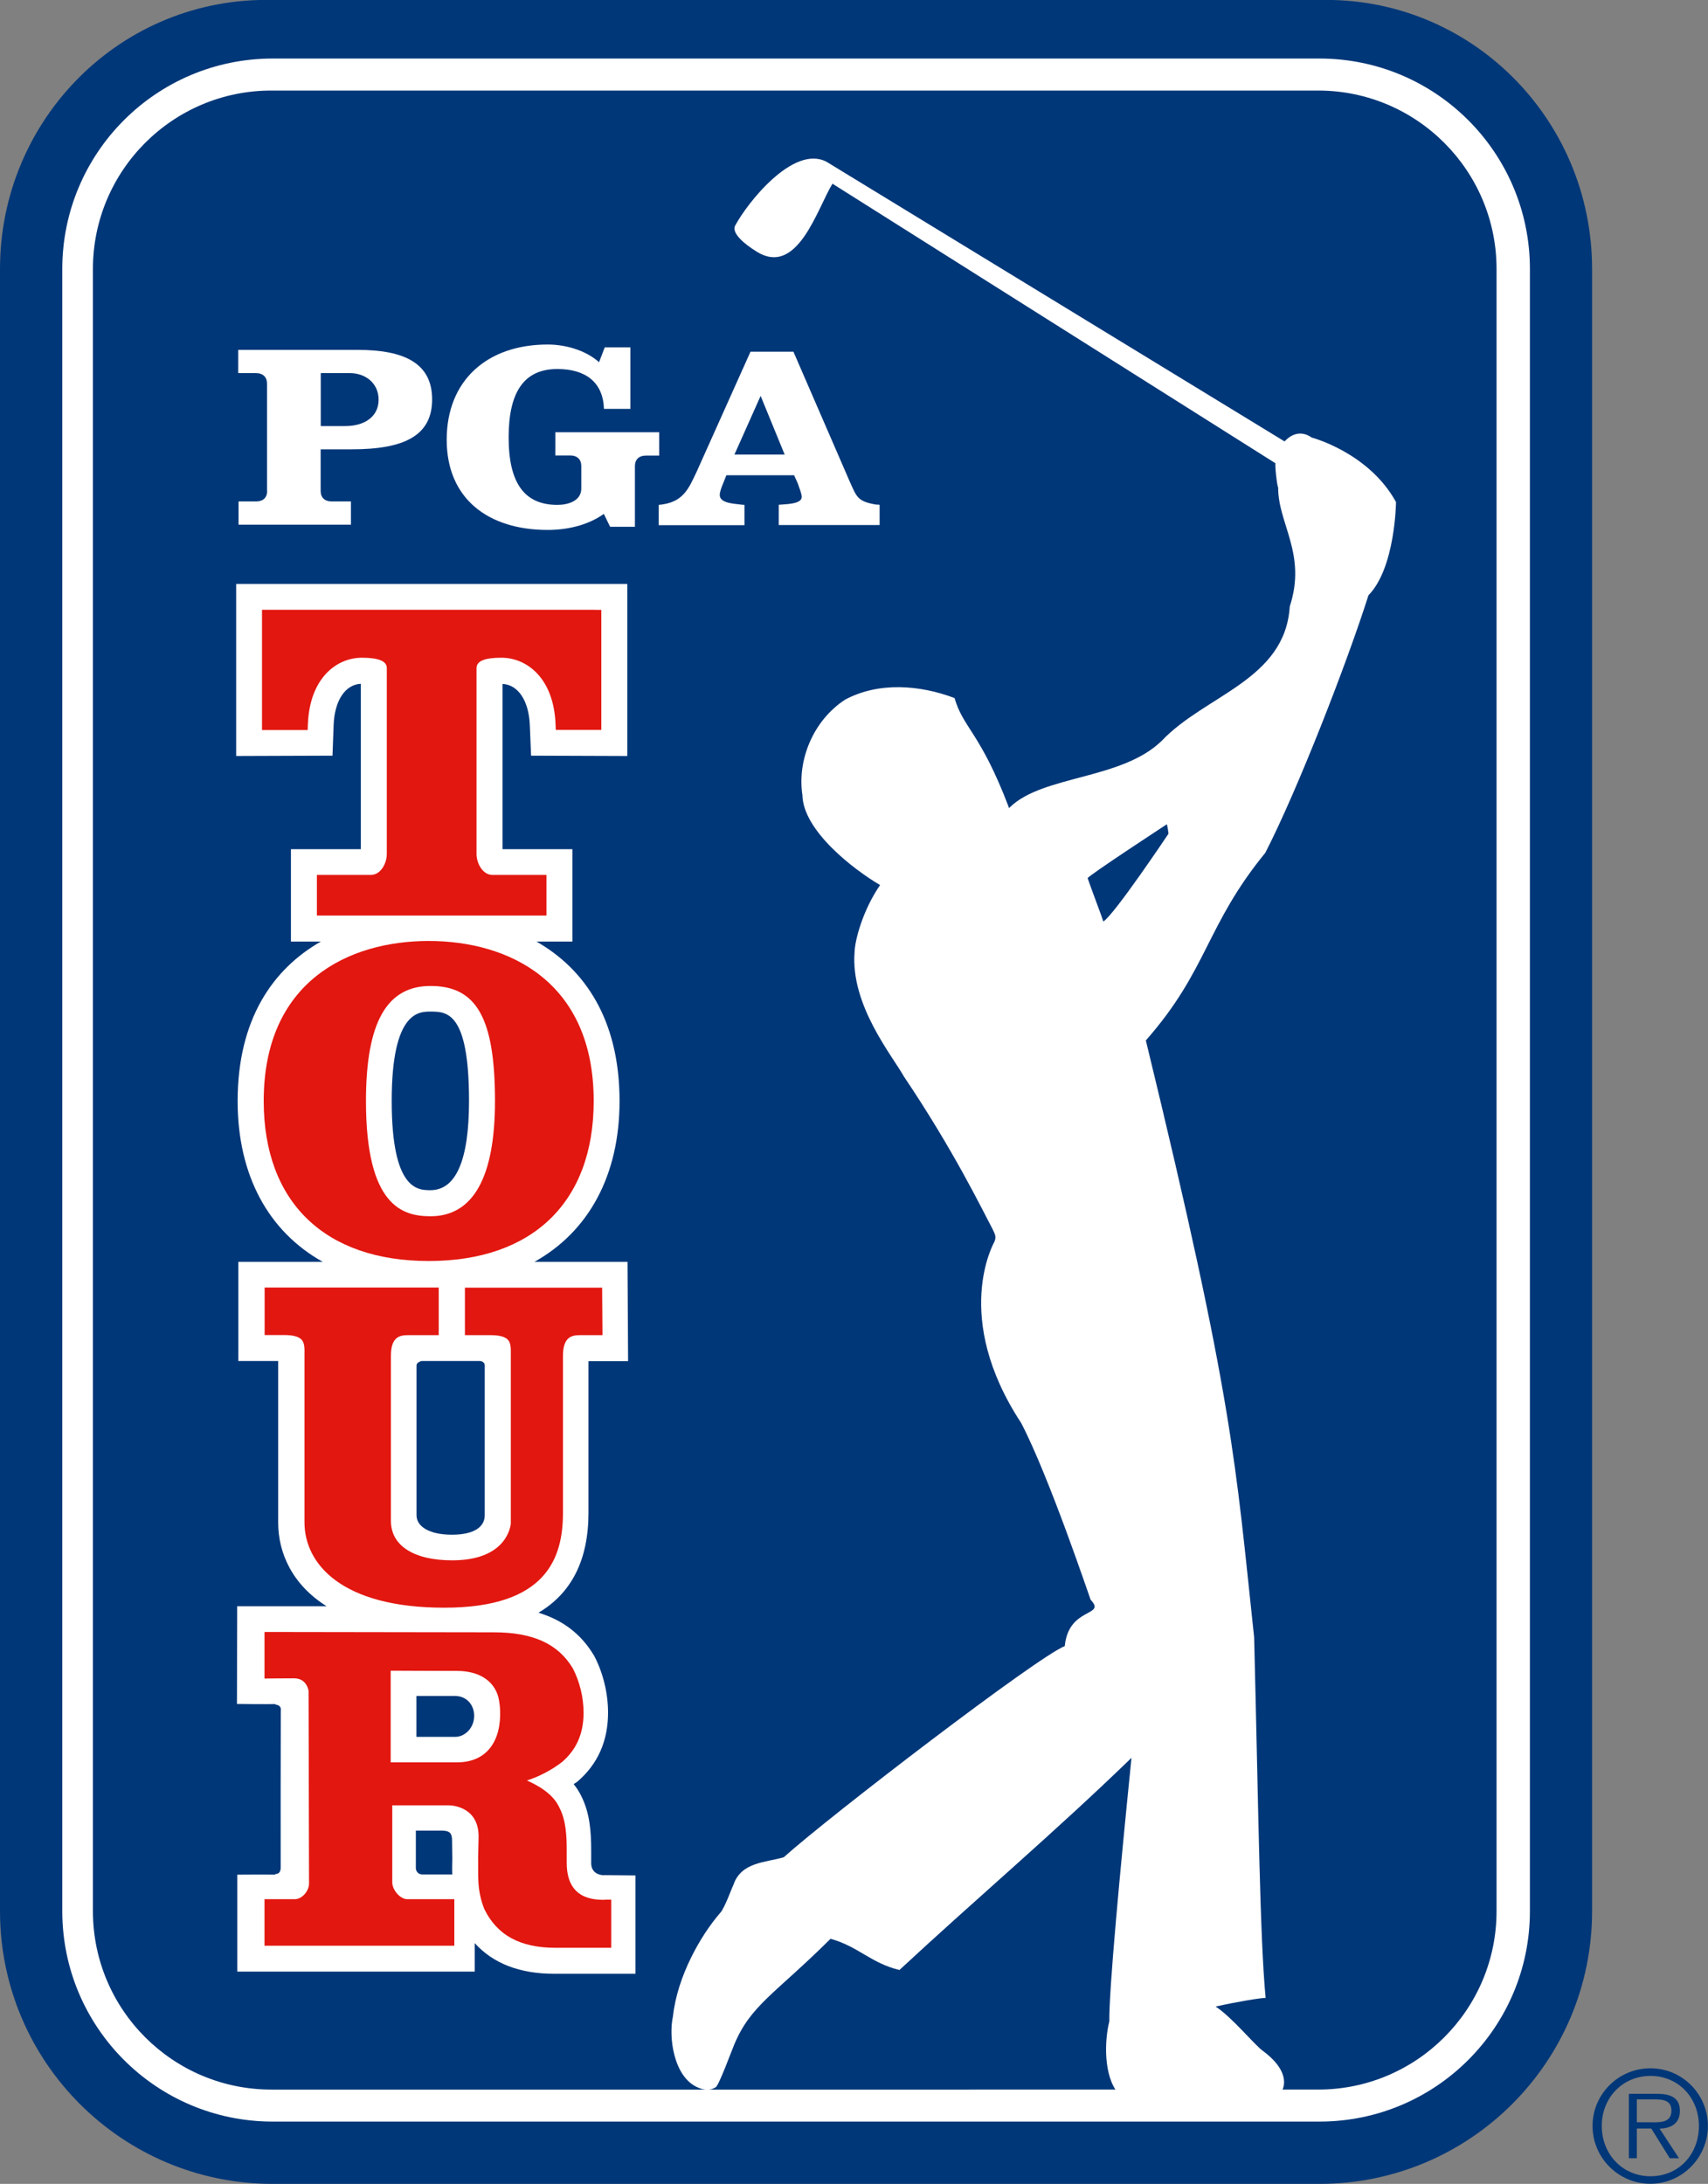 <?xml version="1.0" encoding="UTF-8"?>
<svg id="_レイヤー_2" data-name="レイヤー 2" xmlns="http://www.w3.org/2000/svg" width="150" height="191.75" viewBox="0 0 150 191.75">
  <rect x="0" y="0" width="150" height="191.75" fill="#808080" stroke="none"/>
  <defs>
    <style>
      .cls-1 {
        fill: #fff;
      }

      .cls-2 {
        fill: #003778;
      }

      .cls-3 {
        fill: #e21710;
      }
    </style>
  </defs>
  <g id="_レイヤー_1-2" data-name="レイヤー 1">
    <g>
      <path class="cls-2" d="M0,167.8c0,13.23,10.72,23.95,23.95,23.95H115.88c13.22,0,23.94-10.72,23.94-23.95V23.62C139.82,10.4,129.1-.32,115.88,0H23.95C10.72-.32,0,10.4,0,23.62V167.8H0Z"/>
      <path class="cls-1" d="M23.95,5.14C13.74,5.14,5.47,13.42,5.47,23.62V167.8c0,10.2,8.27,18.48,18.48,18.48H115.88c10.2,0,18.48-8.27,18.48-18.48V23.62c0-10.2-8.27-18.48-18.48-18.48H23.95Z"/>
      <path class="cls-2" d="M23.83,7.95c-8.65,0-15.67,7.02-15.67,15.67V167.8c0,8.65,7.02,15.67,15.67,15.67H115.76c8.65,0,15.67-7.02,15.67-15.67V23.62c0-8.65-7.02-15.67-15.67-15.67H23.83Z"/>
      <path class="cls-2" d="M139.86,186.66c0-2.78,2.27-5.06,5.08-5.06s5.05,2.28,5.05,5.06-2.26,5.08-5.05,5.08-5.08-2.27-5.08-5.08h0Zm9.34,0c0-2.46-1.79-4.39-4.25-4.39s-4.28,1.93-4.28,4.39,1.8,4.42,4.28,4.42,4.25-1.92,4.25-4.42h0Zm-1.73,2.84h-.83l-1.62-2.61h-1.27v2.61h-.7v-5.66h2.47c1.5,0,2.01,.56,2.01,1.5,0,1.12-.78,1.53-1.78,1.56l1.71,2.61h0Zm-2.66-3.16c.81,0,1.98,.13,1.98-1.02,0-.89-.72-.99-1.42-.99h-1.62v2.01h1.06Z"/>
      <path class="cls-1" d="M28.17,32.76h2.55c1.4,0,2.53,.9,2.53,2.34s-1.18,2.31-2.93,2.31h-2.15v-4.65h0Zm-4.71,10.35c0,.58-.35,.92-.98,.92h-1.53v2.04h9.87v-2.04h-1.68c-.63,0-.98-.35-.98-.92v-3.66h2.75c4.61,0,7.04-1.21,7.04-4.38s-2.43-4.35-6.54-4.35h-10.49v2.04h1.55c.63,0,.98,.35,.98,.92v9.42h0Z"/>
      <path class="cls-1" d="M57.89,40h-1.15c-.63,0-.98,.35-.98,.93v5.32h-2.18l-.55-1.13c-1.45,1.04-3.31,1.41-4.93,1.41-5.21,0-8.87-2.73-8.87-7.92s3.53-8.36,8.87-8.36c1.45,0,3.26,.44,4.51,1.55l.5-1.3h2.25v5.4s-2.32,0-2.32,0c-.07-2.29-1.56-3.5-4.09-3.5-2.91,0-4.28,1.99-4.28,6s1.38,5.93,4.28,5.93c.95,0,2.1-.35,2.1-1.44v-1.97c0-.58-.35-.93-.98-.93h-1.3v-2.04h9.12v2.04h0Z"/>
      <path class="cls-1" d="M76.98,44.31c-1.68-.28-1.73-.65-2.36-2.04l-4.94-11.39h-3.77l-4.72,10.52c-.73,1.54-1.19,2.74-3.34,2.93v1.78h7.53v-1.78l-.25-.02c-.58-.09-1.92-.09-1.92-.85,0-.28,.17-.72,.29-1l.29-.73h5.95l.33,.73c.09,.3,.34,.87,.34,1.17,0,.67-1.51,.63-2.02,.69v1.78h8.86v-1.78l-.27-.02h0Zm-12.48-4.4l2.3-5.15,2.11,5.15h-4.41Z"/>
      <path class="cls-1" d="M120.17,52.28c2.38-2.41,2.43-8.2,2.43-8.2-2.39-4.35-7.4-5.66-7.4-5.66-1.12-.79-2.02-.06-2.38,.33h-.02L72.58,14.2c-2.93-1.52-6.98,3.67-8,5.58-.41,.69,.9,1.71,1.79,2.26,3.65,2.39,5.4-3.74,6.74-5.91l38.91,24.55c-.08,.03,.13,2.03,.23,2.11-.02,3.2,2.53,5.84,1.02,10.46-.41,6.47-7.43,7.77-11.24,11.79-3.52,3.44-10.44,3.01-13.34,5.84-.03,.03-.08,.08-.08,.08,0,0-.02-.1-.03-.12-2.5-6.55-3.99-6.91-4.75-9.55-3.07-1.16-6.68-1.43-9.61,.14-2.81,1.83-4.22,5.32-3.75,8.38,.06,3.13,4.5,6.54,6.82,7.9-1.49,2.16-2.21,4.79-2.24,5.89-.37,4.65,3.31,9.09,4.34,10.93,4.35,6.46,6.82,11.58,7.78,13.39,.15,.35,.38,.63,.16,1.11-.06,.12-3.76,6.61,2.35,15.91,2.49,4.78,6.06,15.46,6.1,15.52,1.42,1.51-1.93,.58-2.27,4.07-2.4,.94-20.58,14.86-24.68,18.54-1.63,.48-3.75,.41-4.43,2.45-.1,.16-.74,1.97-1.13,2.41-1.75,2.01-3.79,5.6-4.17,9.11-.4,1.8,.05,5.3,2.15,6.23,.95,.42,1.35,.12,1.6,0,.28-.14,1.45-3.34,1.61-3.7,1.45-3.52,3.57-4.46,8.48-9.34,2.45,.68,3.53,2.13,6.05,2.74,6.82-6.33,13.68-12.13,20.38-18.63-1.02,10.06-1.98,20.39-1.95,23.15-.44,1.76-.49,4.79,.76,6.28,0,0,11.14,.65,13.28,.5,1.07-.08,1.13-.72,1.13-.72,0,0,1-1.5-1.71-3.5-.78-.58-2.66-2.91-4.12-3.87,1.92-.43,3.95-.76,4.39-.76-.51-5.29-.63-16.71-1.01-31.66-1.66-15.48-1.8-20.69-9.51-52.41,5.46-6.2,5.25-10.06,10.49-16.47,2.83-5.5,7.18-16.68,9.06-22.61h0Zm-23.27,28.64c-.13-.44-.98-2.65-1.38-3.81-.05-.16,6.96-4.74,6.96-4.74,0,0,.09,.37,.14,.83,0,0-4.73,7.08-5.73,7.72h0Z"/>
      <path class="cls-1" d="M53.04,164.65c-.23,0-1.14-.09-1.12-1.1v-1.06c0-1.63-.11-3.32-.9-4.85-.18-.37-.4-.69-.64-.99,.08-.06,.18-.11,.26-.17l.04-.03,.04-.03c1.77-1.52,2.68-3.55,2.68-6.04,0-1.69-.42-3.45-1.19-4.94l-.03-.06-.04-.06c-1.11-1.85-2.71-3.07-4.85-3.72,2.91-1.72,4.39-4.64,4.39-8.77v-13.32h3.48l-.05-8.72h-2.78s-5.39,0-5.39,0c4.74-2.65,7.47-7.57,7.47-14.11,0-7.19-3.09-11.61-7.3-14.01h3.16v-8.11h-6.14v-14.51c1.37,.07,2.31,1.46,2.4,3.62,0,0,.11,2.68,.11,2.68l8.45,.03v-15.11H20.74v15.11l8.46-.03,.1-2.69c.08-2.16,1.03-3.56,2.39-3.62v14.52h-6.14v8.11h2.63c-4.21,2.4-7.31,6.82-7.31,14.01,0,6.55,2.73,11.46,7.47,14.11h-7.41v8.71h3.5v14.18c0,2.67,1.23,5.45,4.25,7.35h-7.85s-.02,8.58-.02,8.58c0,0,2.59,.03,3.34,.01,0,.09,.59,0,.51,.61-.01,2.41-.02,11.05-.01,13.73,0,.72-.51,.51-.51,.64-.71-.02-3.3,0-3.3,0v8.51h20.85s0-2.48,0-2.5c1.61,1.78,3.94,2.69,6.95,2.69h7.17v-8.63l-2.76-.03h0Zm-15.96-45.15h5.06s.43,.01,.43,.4,0,11.43,0,13.15c0,.94-.82,1.7-2.88,1.7s-3.11-.76-3.11-1.7v-13.15c0-.34,.51-.41,.51-.41h0Zm4.11-22.84c0,5.2-1.14,7.84-3.39,7.84-1.1,0-3.4,0-3.4-7.84s2.38-7.84,3.4-7.84c1.43,0,3.39,0,3.39,7.84h0Zm-4.07,67.92c-.58,0-.6-.53-.6-.53v-3.32s2.17,0,2.17,0c.67,0,1.01,.1,1.01,.86,0,.2,.02,1.59,.02,1.59,0,.42-.03,.96,0,1.4h-2.59Zm-.55-12.07v-3.6h3.4c.96,0,1.67,.73,1.67,1.74,0,1.13-.87,1.85-1.64,1.85h-3.42Z"/>
      <path class="cls-3" d="M52.28,53.54H23.01v10.56h4.01s.02-.52,.02-.52c.16-4.03,2.5-5.83,4.75-5.83,1.47,0,2.18,.3,2.18,.91v16.31c0,.88-.57,1.85-1.39,1.85h-4.75v3.57h20.16v-3.57h-4.75c-.82,0-1.39-.98-1.39-1.85v-16.31c0-.62,.71-.91,2.18-.91,2.25,0,4.6,1.8,4.76,5.83l.02,.51h4s0-10.54,0-10.54h-.53Z"/>
      <path class="cls-3" d="M52.85,113.06h-12.02v4.17h2.25c.76,0,1.25,.13,1.51,.39,.27,.28,.28,.69,.27,1.34,0,0,0,.35,0,.35,0,0,0,14.48,0,14.48-.09,.7-.75,3.21-5.15,3.21-3.37,0-5.38-1.29-5.38-3.46v-14.49c0-1.68,.78-1.82,1.51-1.82h2.69v-4.18h-15.29v4.17h1.72c.76,0,1.25,.13,1.51,.39,.29,.3,.28,.8,.27,1.34,0,0,0,.36,0,.36v14.36c0,3.62,3.23,7.49,12.28,7.49s10.42-4.45,10.42-8.33v-13.78c0-1.68,.78-1.82,1.51-1.82h1.96l-.03-4.18h0Z"/>
      <path class="cls-3" d="M37.65,82.62c-7.01,0-14.49,3.53-14.49,14.05,0,8.93,5.42,14.05,14.49,14.05s14.49-5.12,14.49-14.05c0-10.52-7.49-14.05-14.49-14.05h0Zm.16,24.17c-2.43,0-5.67-.86-5.67-10.11,0-6.95,1.85-10.11,5.67-10.11,4.02,0,5.66,2.78,5.66,10.11,0,6.76-1.96,10.11-5.66,10.11h0Z"/>
      <path class="cls-3" d="M53.12,166.81c-1.02,0-3.35-.07-3.35-3.25v-1.07c0-1.25-.05-2.68-.67-3.83-.58-1.25-2.03-1.97-2.82-2.33,1.01-.32,2.17-.91,3.09-1.63,1.22-1.05,1.88-2.44,1.88-4.31,0-1.34-.33-2.72-.94-3.9-1.3-2.17-3.51-3.17-6.96-3.17,0,0-20.12-.03-20.12-.03v4.09s1.45-.02,2.6-.02,1.27,1.12,1.27,1.12c0,0,.03,12.75,.04,16.89,0,.67-.62,1.38-1.23,1.38h-2.68v4.09h16.67v-4.09h-4.15c-.6,0-1.3-.8-1.3-1.48,0,0,0-5.09,0-6.76,.2,0,4.94,0,4.94,0,.55,0,2.69,.27,2.64,2.82l-.04,1.76c.03,1.55-.14,2.79,.54,4.52,1.12,2.31,3.16,3.41,6.25,3.41h4.9v-4.23h-.54Zm-18.82-20.12c.84,0,3.74,.02,5.83,.02,1.9,0,3.23,.83,3.63,2.28,.23,.9,.26,2.33-.15,3.45-.56,1.52-1.78,2.3-3.49,2.3,0,0-4.54,0-5.81,0v-8.05h0Z"/>
    </g>
  </g>
</svg>